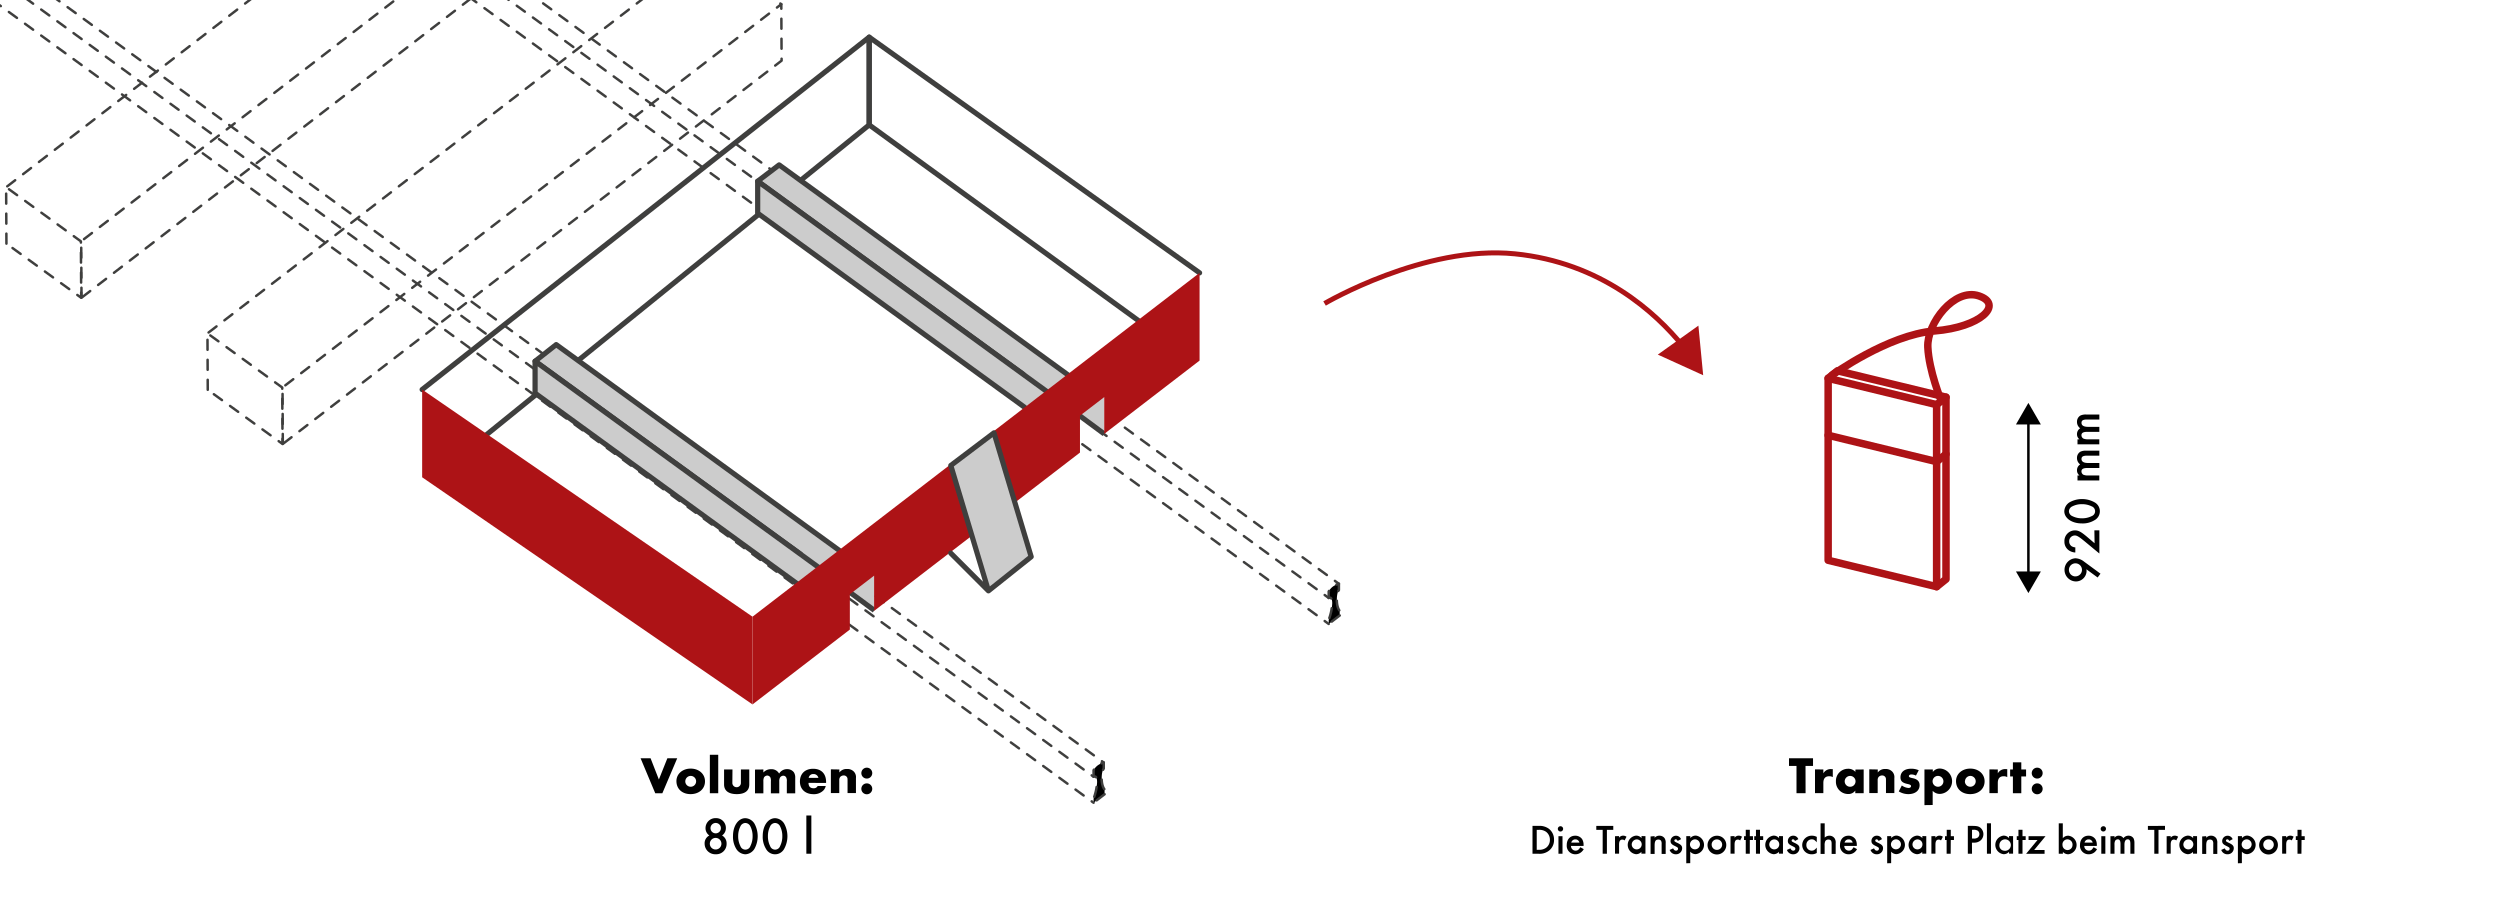 <svg xmlns="http://www.w3.org/2000/svg" viewBox="0 0 1000 360"><defs><style>.cls-1,.cls-2,.cls-3,.cls-4,.cls-5{stroke:#3f3f3e;}.cls-1,.cls-2,.cls-4,.cls-5,.cls-6{stroke-linecap:round;}.cls-1,.cls-2,.cls-3,.cls-4,.cls-5,.cls-6{stroke-linejoin:round;}.cls-1,.cls-2{stroke-dasharray:4;}.cls-2,.cls-4,.cls-6,.cls-7,.cls-9{fill:none;}.cls-3,.cls-5{fill:#ccc;}.cls-3,.cls-4,.cls-5{stroke-width:2.08px;}.cls-6,.cls-7{stroke:#ad1316;}.cls-6{stroke-width:3px;}.cls-7{stroke-width:2px;}.cls-8{fill:#ad1316;}.cls-9{stroke:#000;}</style></defs><g id="Vrstva_2" data-name="Vrstva 2"><path class="cls-1" d="M441.84,317.7l-4.41,3.39v-1.65a21.27,21.27,0,0,0,1.41-6.6c0-3-1.41-2.14-1.41-2.14v-2.58a5.69,5.69,0,0,1,1.89-2.13,8.22,8.22,0,0,1,2.18-1v2.44s-.83.88-.83,4,1.14,4.32,1.14,4.32Z"/><line class="cls-2" x1="-37.61" y1="-44.25" x2="441.52" y2="305.03"/><line class="cls-2" x1="-41.7" y1="-38.59" x2="437.43" y2="310.69"/><line class="cls-2" x1="-41.7" y1="-28.19" x2="437.43" y2="321.09"/><path class="cls-1" d="M535.89,246.19l-4.41,3.39v-1.65a21.27,21.27,0,0,0,1.41-6.6c0-3.05-1.41-2.14-1.41-2.14v-2.58a5.69,5.69,0,0,1,1.89-2.13,8.35,8.35,0,0,1,2.19-1V236s-.83.88-.83,4,1.13,4.32,1.13,4.32Z"/><line class="cls-2" x1="107.38" y1="-78.79" x2="535.57" y2="233.52"/><line class="cls-2" x1="103.29" y1="-73.13" x2="531.48" y2="239.18"/><line class="cls-2" x1="103.29" y1="-62.73" x2="531.48" y2="249.58"/><polyline class="cls-3" points="349.73 244.15 335.35 233.53 349.73 226.38"/><polyline class="cls-3" points="441.69 173.56 427.32 162.94 441.69 155.79"/><polyline class="cls-4" points="193.21 175 347.68 49.95 347.68 14.86 168.86 155.82"/><polyline class="cls-5" points="320.18 221.66 214.03 144.49 222.48 137.84 337.26 221.3 320.18 234.45"/><polyline class="cls-5" points="328.72 227.88 214.03 144.49 214.03 157.27 320.18 234.45"/><polyline class="cls-5" points="409.21 149.67 303.07 72.49 311.66 65.96 428.03 150.57 411.52 163.93"/><polyline class="cls-5" points="418.57 156.49 303.07 72.5 303.07 85.28 409.88 162.94"/><path d="M263.55,311.81l3.4-8.51h3.94l-5.95,14H262.1l-5.87-14h4Z"/><path d="M282,312.53c0,3-2.37,5.12-5.77,5.12s-5.66-2.14-5.66-5.21c0-2.87,2.43-5,5.7-5S282,309.55,282,312.53Zm-7.89,0a2.17,2.17,0,1,0,2.16-2.17A2.19,2.19,0,0,0,274.12,312.49Z"/><path d="M287.29,317.29h-3.35V301.91h3.35Z"/><path d="M292.94,313.18a1.71,1.71,0,1,0,3.42,0v-5.39h3.35v6c0,2.52-1.76,3.86-5,3.86s-5.08-1.34-5.08-3.86v-6h3.36Z"/><path d="M305.35,307.79V309a4,4,0,0,1,3.09-1.32,3.43,3.43,0,0,1,3.21,1.76,3.63,3.63,0,0,1,3.23-1.78,3.24,3.24,0,0,1,2.68,1.28,3.81,3.81,0,0,1,.53,2.22v6.17h-3.36v-4.7a3,3,0,0,0-.19-1.51,1.29,1.29,0,0,0-1.21-.84,1.59,1.59,0,0,0-1.39.88,3.28,3.28,0,0,0-.23,1.47v4.7h-3.36v-4.7a3.82,3.82,0,0,0-.14-1.51,1.45,1.45,0,0,0-1.3-.9,1.6,1.6,0,0,0-1.33.79,3.77,3.77,0,0,0-.23,1.62v4.7H302v-9.5Z"/><path d="M323.41,313.16c0,1.42.69,2.14,2,2.14a1.68,1.68,0,0,0,1.66-.91h3.23a3.89,3.89,0,0,1-.84,1.68,5.28,5.28,0,0,1-4.05,1.6c-3.3,0-5.44-2-5.44-5.06s2-5.1,5.29-5.1,5.18,2,5.18,5.31v.34Zm3.95-2a1.94,1.94,0,0,0-2-1.54,1.78,1.78,0,0,0-1.88,1.54Z"/><path d="M335.75,307.79V309a3.49,3.49,0,0,1,3-1.4,3.57,3.57,0,0,1,2.75,1,3.21,3.21,0,0,1,.88,2.63v6h-3.36v-4.8c0-1,0-1.16-.21-1.52a1.47,1.47,0,0,0-1.34-.73,1.92,1.92,0,0,0-1.41.63,2,2,0,0,0-.35,1.32v5.1h-3.36v-9.5Z"/><path d="M348.9,309.23a2.18,2.18,0,1,1-2.18-2.16A2.17,2.17,0,0,1,348.9,309.23Zm0,6.28a2.18,2.18,0,1,1-2.18-2.16A2.18,2.18,0,0,1,348.9,315.51Z"/><path d="M282.21,331.25a4,4,0,0,1,4.09-4,3.91,3.91,0,0,1,4.05,4,3.52,3.52,0,0,1-1.53,2.94,3.59,3.59,0,0,1,1.82,3.27,4.12,4.12,0,0,1-4.32,4.24,4.24,4.24,0,0,1-4.47-4.21,3.49,3.49,0,0,1,1.89-3.3A3.51,3.51,0,0,1,282.21,331.25Zm1.72,6.19a2.32,2.32,0,1,0,2.31-2.28A2.33,2.33,0,0,0,283.93,337.44Zm.27-6.19a2.08,2.08,0,1,0,2.08-2.07A2.09,2.09,0,0,0,284.2,331.25Z"/><path d="M301.78,329.45a10.44,10.44,0,0,1,0,10.09,4.56,4.56,0,0,1-3.63,2.18,4.5,4.5,0,0,1-3.65-2.18,9.16,9.16,0,0,1-1.3-5.14c0-4.09,2.12-7.13,4.95-7.13A4.51,4.51,0,0,1,301.78,329.45Zm-5.62,1.11a8.42,8.42,0,0,0-.89,3.86,8.51,8.51,0,0,0,.89,4,2.11,2.11,0,0,0,4,0,8.62,8.62,0,0,0,.88-3.93,8.43,8.43,0,0,0-.88-3.92,2.28,2.28,0,0,0-2-1.38A2.23,2.23,0,0,0,296.16,330.56Z"/><path d="M313.67,329.45a10.44,10.44,0,0,1,0,10.09,4.13,4.13,0,0,1-7.28,0,9.16,9.16,0,0,1-1.3-5.14c0-4.09,2.12-7.13,5-7.13A4.49,4.49,0,0,1,313.67,329.45Zm-5.62,1.11a8.41,8.41,0,0,0-.88,3.86,8.51,8.51,0,0,0,.88,4,2.11,2.11,0,0,0,4,0,8.62,8.62,0,0,0,.88-3.93,8.43,8.43,0,0,0-.88-3.92,2.28,2.28,0,0,0-2-1.38A2.23,2.23,0,0,0,308.05,330.56Z"/><path d="M324.54,341.49h-2V326.2h2Z"/><polygon class="cls-6" points="774.65 234.67 731.26 224.11 731.26 151.32 774.65 161.87 774.65 234.67"/><polyline class="cls-6" points="731.26 151.32 735.01 148.31 778.4 158.87 778.4 231.66 774.65 234.67"/><path class="cls-7" d="M673.08,138.32c-10.79-13.23-32.57-33.32-67.15-36.79-36.1-3.63-76.11,19.87-76.11,19.87"/><polygon class="cls-8" points="679.36 130.25 681.27 150.1 663.12 141.84 679.36 130.25"/><line class="cls-6" x1="774.65" y1="184.66" x2="731.26" y2="174.11"/><line class="cls-6" x1="778.4" y1="158.87" x2="774.65" y2="161.87"/><line class="cls-6" x1="778.4" y1="181.66" x2="774.65" y2="184.66"/><path d="M722.23,317.29H718.6V306.38h-3V303.3h9.61v3.08h-3Z"/><path d="M729.34,307.79v1.55a3.35,3.35,0,0,1,3.12-1.7c.17,0,.34,0,.66,0v3.21a2.78,2.78,0,0,0-1.43-.35c-1.57,0-2.35.9-2.35,2.68v4.07H726v-9.5Z"/><path d="M745.47,307.79v9.5h-3.36v-1.05a3.39,3.39,0,0,1-2.93,1.37,4.89,4.89,0,0,1-4.81-5.1,4.84,4.84,0,0,1,4.79-5,3.78,3.78,0,0,1,3,1.24v-.92Zm-7.59,4.72a2.17,2.17,0,1,0,2.16-2.14A2.18,2.18,0,0,0,737.88,312.51Z"/><path d="M751.11,307.79V309a3.49,3.49,0,0,1,3-1.4,3.56,3.56,0,0,1,2.75,1,3.21,3.21,0,0,1,.88,2.63v6h-3.35v-4.8c0-1,0-1.16-.21-1.52a1.5,1.5,0,0,0-1.35-.73,1.9,1.9,0,0,0-1.4.63,2,2,0,0,0-.36,1.32v5.1h-3.36v-9.5Z"/><path d="M766.38,310.24a4.12,4.12,0,0,0-1.82-.46c-.59,0-1,.29-1,.67s.25.55,1.51.82c1.87.38,2.77,1.28,2.77,2.81,0,2.16-1.78,3.57-4.53,3.57a7.33,7.33,0,0,1-3.8-1.09l1.22-2.37a5.37,5.37,0,0,0,2.68,1c.61,0,1-.31,1-.73s-.29-.63-1.43-.88c-2-.42-2.79-1.16-2.79-2.65,0-2.12,1.62-3.44,4.24-3.44a7.29,7.29,0,0,1,3.07.61Z"/><path d="M769.78,322.05V307.79h3.35v1a3.42,3.42,0,0,1,2.94-1.37,5.08,5.08,0,0,1,0,10.14,3.81,3.81,0,0,1-3-1.24v5.68Zm3.25-9.52a2.17,2.17,0,0,0,4.34,0,2.17,2.17,0,1,0-4.34,0Z"/><path d="M793.84,312.53c0,3-2.37,5.12-5.77,5.12s-5.66-2.14-5.66-5.21c0-2.87,2.43-5,5.7-5S793.84,309.55,793.84,312.53Zm-7.89,0a2.17,2.17,0,1,0,2.16-2.17A2.19,2.19,0,0,0,786,312.49Z"/><path d="M799.12,307.79v1.55a3.35,3.35,0,0,1,3.13-1.7c.17,0,.33,0,.65,0v3.21a2.75,2.75,0,0,0-1.43-.35c-1.57,0-2.35.9-2.35,2.68v4.07h-3.35v-9.5Z"/><path d="M808.52,317.29h-3.36v-6.71h-1.11v-2.79h1.11v-2.86h3.36v2.86h1.91v2.79h-1.91Z"/><path d="M817.06,309.23a2.18,2.18,0,1,1-2.19-2.16A2.17,2.17,0,0,1,817.06,309.23Zm0,6.28a2.18,2.18,0,1,1-2.19-2.16A2.18,2.18,0,0,1,817.06,315.51Z"/><path d="M613,330.36h2.34a6.38,6.38,0,0,1,4.12,1.08,5.38,5.38,0,0,1,2.15,4.48,5.28,5.28,0,0,1-2.23,4.5,6,6,0,0,1-4.08,1.07H613Zm2.44,9.55a4.56,4.56,0,0,0,3-.8,3.88,3.88,0,0,0,1.52-3.18,3.94,3.94,0,0,0-1.52-3.2,4.65,4.65,0,0,0-3-.79h-.75v8Z"/><path d="M625.25,331.54a1.06,1.06,0,1,1-1.07-1.05A1.05,1.05,0,0,1,625.25,331.54Zm-.25,9.95h-1.62v-7H625Z"/><path d="M628.4,338.37a1.83,1.83,0,0,0,1.82,1.89c.82,0,1.26-.32,1.91-1.37l1.37.77a4,4,0,0,1-1,1.2,3.56,3.56,0,0,1-2.37.85A3.4,3.4,0,0,1,626.7,338c0-2.23,1.35-3.72,3.39-3.72a3.3,3.3,0,0,1,2.77,1.39,4.38,4.38,0,0,1,.57,2.32v.38Zm3.36-1.32a1.6,1.6,0,0,0-1.64-1.3,1.65,1.65,0,0,0-1.62,1.3Z"/><path d="M642.76,341.49h-1.69v-9.55h-2.55v-1.58h6.79v1.58h-2.55Z"/><path d="M647.63,334.46v.64a2,2,0,0,1,1.62-.84,2.3,2.3,0,0,1,1.35.44l-.75,1.48a1.39,1.39,0,0,0-.9-.35c-.9,0-1.32.64-1.32,2v3.64H646v-7Z"/><path d="M658.18,334.46v7h-1.62v-.73a2.84,2.84,0,0,1-2.16.95,3.74,3.74,0,0,1,0-7.43,2.79,2.79,0,0,1,2.21,1v-.82ZM652.7,338a2,2,0,1,0,1.95-2.24A2.06,2.06,0,0,0,652.7,338Z"/><path d="M661.85,334.46v.66a2.37,2.37,0,0,1,1.92-.84,2.49,2.49,0,0,1,2.06,1,3.25,3.25,0,0,1,.44,2v4.3h-1.62v-3.92a2.45,2.45,0,0,0-.22-1.34,1.23,1.23,0,0,0-1.08-.5c-1.1,0-1.5.64-1.5,2.37v3.39h-1.62v-7Z"/><path d="M671.07,336.38c-.21-.45-.46-.65-.8-.65a.51.51,0,0,0-.53.5c0,.31.18.46.93.81,1.74.8,2.19,1.28,2.19,2.3a2.42,2.42,0,0,1-2.5,2.37,2.56,2.56,0,0,1-2.51-1.74l1.39-.63c.38.7.65.92,1.13.92a.76.76,0,0,0,.84-.75c0-.46-.1-.54-1.62-1.29-1-.52-1.37-1-1.37-1.82a2.17,2.17,0,0,1,4.19-.73Z"/><path d="M674.51,345.31V334.46h1.62v.77a2.87,2.87,0,0,1,2.17-1,3.74,3.74,0,0,1,0,7.43,2.84,2.84,0,0,1-2.2-1v4.6ZM676,338a2,2,0,1,0,2-2.26A2.06,2.06,0,0,0,676,338Z"/><path d="M690.51,338a3.75,3.75,0,1,1-3.75-3.71A3.68,3.68,0,0,1,690.51,338Zm-5.84,0a2.1,2.1,0,1,0,2.09-2.24A2.05,2.05,0,0,0,684.67,338Z"/><path d="M693.83,334.46v.64a2,2,0,0,1,1.62-.84,2.3,2.3,0,0,1,1.35.44l-.75,1.48a1.36,1.36,0,0,0-.9-.35c-.9,0-1.32.64-1.32,2v3.64h-1.62v-7Z"/><path d="M699.92,341.49H698.3V336h-.68v-1.52h.68v-2.57h1.62v2.57h1.27V336h-1.27Z"/><path d="M704,341.49h-1.62V336h-.68v-1.52h.68v-2.57H704v2.57h1.27V336H704Z"/><path d="M713.19,334.46v7h-1.62v-.73a2.82,2.82,0,0,1-2.15.95,3.74,3.74,0,0,1,0-7.43,2.77,2.77,0,0,1,2.2,1v-.82ZM707.72,338a2,2,0,1,0,1.95-2.24A2.05,2.05,0,0,0,707.72,338Z"/><path d="M718,336.38c-.22-.45-.47-.65-.81-.65a.51.51,0,0,0-.53.5c0,.31.18.46.93.81,1.74.8,2.19,1.28,2.19,2.3a2.42,2.42,0,0,1-2.5,2.37,2.56,2.56,0,0,1-2.51-1.74l1.39-.63c.38.7.65.92,1.13.92a.76.76,0,0,0,.84-.75c0-.46-.1-.54-1.62-1.29-1-.52-1.37-1-1.37-1.82a2.1,2.1,0,0,1,2.19-2.12,2.07,2.07,0,0,1,2,1.39Z"/><path d="M726.69,336.92c-.75-.9-1.24-1.19-2-1.19a2.15,2.15,0,0,0-2.14,2.26,2.12,2.12,0,0,0,2.11,2.27c.8,0,1.27-.29,2.05-1.22v2.15a3.78,3.78,0,0,1-2,.52,3.69,3.69,0,0,1-3.82-3.71,3.75,3.75,0,0,1,3.84-3.72,4,4,0,0,1,2,.49Z"/><path d="M729.88,329.32v5.73a2.64,2.64,0,0,1,1.92-.77,2.51,2.51,0,0,1,2,1,3,3,0,0,1,.47,2v4.3h-1.62v-4.15c0-1.12-.38-1.61-1.27-1.61a1.43,1.43,0,0,0-1.25.59,3.92,3.92,0,0,0-.28,1.78v3.39h-1.62V329.32Z"/><path d="M737.72,338.37a1.82,1.82,0,0,0,1.82,1.89c.82,0,1.25-.32,1.9-1.37l1.37.77a4,4,0,0,1-.95,1.2,3.6,3.6,0,0,1-2.37.85A3.4,3.4,0,0,1,736,338c0-2.23,1.35-3.72,3.38-3.72a3.29,3.29,0,0,1,2.77,1.39,4.38,4.38,0,0,1,.57,2.32v.38Zm3.35-1.32a1.59,1.59,0,0,0-1.63-1.3,1.63,1.63,0,0,0-1.62,1.3Z"/><path d="M751.44,336.38c-.22-.45-.47-.65-.81-.65a.51.51,0,0,0-.53.5c0,.31.18.46.94.81,1.73.8,2.18,1.28,2.18,2.3a2.42,2.42,0,0,1-2.5,2.37,2.56,2.56,0,0,1-2.51-1.74l1.39-.63c.38.7.65.92,1.13.92a.75.75,0,0,0,.84-.75c0-.46-.1-.54-1.62-1.29-1-.52-1.37-1-1.37-1.82a2.1,2.1,0,0,1,2.19-2.12,2.07,2.07,0,0,1,2,1.39Z"/><path d="M754.87,345.31V334.46h1.62v.77a2.88,2.88,0,0,1,2.17-1,3.74,3.74,0,0,1,0,7.43,2.85,2.85,0,0,1-2.2-1v4.6Zm1.52-7.32a2,2,0,1,0,2-2.26A2.06,2.06,0,0,0,756.39,338Z"/><path d="M770.51,334.46v7h-1.62v-.73a2.82,2.82,0,0,1-2.15.95,3.74,3.74,0,0,1,0-7.43,2.77,2.77,0,0,1,2.2,1v-.82ZM765,338a2,2,0,1,0,2-2.24A2.06,2.06,0,0,0,765,338Z"/><path d="M774.18,334.46v.64a2,2,0,0,1,1.62-.84,2.3,2.3,0,0,1,1.35.44l-.75,1.48a1.39,1.39,0,0,0-.9-.35c-.9,0-1.32.64-1.32,2v3.64h-1.62v-7Z"/><path d="M780.27,341.49h-1.62V336H778v-1.52h.69v-2.57h1.62v2.57h1.27V336h-1.27Z"/><path d="M788.81,341.49h-1.68V330.36H789c1.7,0,2.4.17,3.12.7a3.37,3.37,0,0,1,.25,5,3.86,3.86,0,0,1-2.8,1h-.79Zm.62-6.07a2.53,2.53,0,0,0,1.75-.46,1.75,1.75,0,0,0,.57-1.33,1.64,1.64,0,0,0-.62-1.32,2.91,2.91,0,0,0-1.77-.4h-.55v3.51Z"/><path d="M796.39,341.49h-1.62V329.32h1.62Z"/><path d="M805.23,334.46v7h-1.61v-.73a2.86,2.86,0,0,1-2.16.95,3.74,3.74,0,0,1-.05-7.43,2.81,2.81,0,0,1,2.21,1v-.82ZM799.76,338a2.06,2.06,0,0,0,1.94,2.29,2.29,2.29,0,1,0-1.94-2.29Z"/><path d="M809,341.49h-1.62V336h-.68v-1.52h.68v-2.57H809v2.57h1.27V336H809Z"/><path d="M817.83,340v1.52h-7.39L815,336h-3.58v-1.52h6.79L813.66,340Z"/><path d="M825.12,335.28a2.81,2.81,0,0,1,2.21-1,3.74,3.74,0,0,1,0,7.43,2.88,2.88,0,0,1-2.17-.95v.73H823.5V329.32h1.62ZM825,338a2,2,0,1,0,4,.05,2.08,2.08,0,0,0-1.94-2.31A2,2,0,0,0,825,338Z"/><path d="M833.72,338.37a1.82,1.82,0,0,0,1.82,1.89c.81,0,1.25-.32,1.9-1.37l1.37.77a4.2,4.2,0,0,1-.95,1.2,3.6,3.6,0,0,1-2.37.85A3.4,3.4,0,0,1,832,338c0-2.23,1.36-3.72,3.39-3.72a3.3,3.3,0,0,1,2.77,1.39,4.38,4.38,0,0,1,.57,2.32v.38Zm3.35-1.32a1.6,1.6,0,0,0-1.63-1.3,1.63,1.63,0,0,0-1.62,1.3Z"/><path d="M842.39,331.54a1.06,1.06,0,1,1-2.12,0,1.08,1.08,0,0,1,1.06-1.05A1,1,0,0,1,842.39,331.54Zm-.25,9.95h-1.62v-7h1.62Z"/><path d="M845.8,334.46v.66a2,2,0,0,1,1.68-.84,2.18,2.18,0,0,1,1.89,1,2.46,2.46,0,0,1,2.07-1,2.28,2.28,0,0,1,2,1.1,4.17,4.17,0,0,1,.33,1.77v4.34h-1.62v-3.9c0-1.34-.3-1.86-1.08-1.86s-1.29.65-1.29,2.14v3.62H848.2V337.6c0-1.28-.35-1.87-1.08-1.87a1.25,1.25,0,0,0-1.09.64,3.29,3.29,0,0,0-.23,1.5v3.62h-1.62v-7Z"/><path d="M863.4,341.49h-1.68v-9.55h-2.56v-1.58H866v1.58H863.4Z"/><path d="M868.28,334.46v.64a2,2,0,0,1,1.61-.84,2.3,2.3,0,0,1,1.36.44l-.75,1.48a1.4,1.4,0,0,0-.91-.35c-.9,0-1.31.64-1.31,2v3.64h-1.62v-7Z"/><path d="M878.82,334.46v7H877.2v-.73a2.82,2.82,0,0,1-2.15.95,3.74,3.74,0,0,1,0-7.43,2.77,2.77,0,0,1,2.2,1v-.82ZM873.35,338a2,2,0,1,0,1.95-2.24A2.06,2.06,0,0,0,873.35,338Z"/><path d="M882.49,334.46v.66a2.38,2.38,0,0,1,1.92-.84,2.49,2.49,0,0,1,2.07,1,3.25,3.25,0,0,1,.44,2v4.3H885.3v-3.92a2.45,2.45,0,0,0-.22-1.34,1.23,1.23,0,0,0-1.09-.5c-1.1,0-1.5.64-1.5,2.37v3.39h-1.62v-7Z"/><path d="M891.72,336.38c-.22-.45-.47-.65-.8-.65a.52.52,0,0,0-.54.5c0,.31.19.46.94.81,1.74.8,2.19,1.28,2.19,2.3a2.43,2.43,0,0,1-2.51,2.37,2.55,2.55,0,0,1-2.5-1.74l1.38-.63c.39.7.66.92,1.14.92a.75.75,0,0,0,.83-.75c0-.46-.1-.54-1.62-1.29-1-.52-1.36-1-1.36-1.82a2.17,2.17,0,0,1,4.19-.73Z"/><path d="M895.16,345.31V334.46h1.62v.77a2.85,2.85,0,0,1,2.17-1,3.74,3.74,0,0,1,0,7.43,2.82,2.82,0,0,1-2.2-1v4.6Zm1.51-7.32a2,2,0,1,0,2-2.26A2.06,2.06,0,0,0,896.67,338Z"/><path d="M911.16,338a3.75,3.75,0,1,1-3.75-3.71A3.68,3.68,0,0,1,911.16,338Zm-5.84,0a2.1,2.1,0,1,0,2.09-2.24A2.05,2.05,0,0,0,905.32,338Z"/><path d="M914.48,334.46v.64a2,2,0,0,1,1.62-.84,2.3,2.3,0,0,1,1.35.44l-.75,1.48a1.39,1.39,0,0,0-.9-.35c-.9,0-1.32.64-1.32,2v3.64h-1.62v-7Z"/><path d="M920.57,341.49H919V336h-.68v-1.52H919v-2.57h1.62v2.57h1.27V336h-1.27Z"/><path d="M839.05,231l-4.49-3.29a4.73,4.73,0,0,1,.07.75,4.27,4.27,0,0,1-4.33,4.12,4.64,4.64,0,0,1-.12-9.27,5.94,5.94,0,0,1,3.45,1.34l6.56,4.82Zm-8.91-.45a2.61,2.61,0,1,0-2.57-2.61A2.62,2.62,0,0,0,830.14,230.57Z"/><path d="M837.75,212.14h2v9.27l-5.8-4.8c-2.34-1.93-3.18-2.42-4-2.42a2.28,2.28,0,0,0-2.28,2.35,2.33,2.33,0,0,0,.95,1.93,3.19,3.19,0,0,0,1.51.48V221a5,5,0,0,1-2.5-.8,4.13,4.13,0,0,1-1.86-3.6,4.24,4.24,0,0,1,4.18-4.45c1.49,0,2.54.58,5.36,3l2.52,2.15Z"/><path d="M827.84,200.91a10.24,10.24,0,0,1,9.95,0,4.07,4.07,0,0,1,0,7.18,9,9,0,0,1-5.07,1.28c-4,0-7-2.09-7-4.88A4.42,4.42,0,0,1,827.84,200.91Zm1.1,5.54a8.28,8.28,0,0,0,3.8.87,8.38,8.38,0,0,0,3.93-.87,2.08,2.08,0,0,0,0-3.91,8.48,8.48,0,0,0-3.86-.87,8.31,8.31,0,0,0-3.87.87,2.27,2.27,0,0,0-1.37,2A2.21,2.21,0,0,0,828.94,206.45Z"/><path d="M831,190.19h.8a2.49,2.49,0,0,1-1-2.09,2.68,2.68,0,0,1,1.28-2.33,3.05,3.05,0,0,1-1.28-2.57,2.82,2.82,0,0,1,1.36-2.52,5,5,0,0,1,2.2-.42h5.38v2h-4.85c-1.65,0-2.29.37-2.29,1.35s.81,1.59,2.65,1.59h4.49v2H834.9c-1.6,0-2.32.44-2.32,1.35a1.56,1.56,0,0,0,.78,1.35,4.32,4.32,0,0,0,1.87.28h4.49v2H831Z"/><path d="M831,175.74h.8a2.5,2.5,0,0,1-1-2.09,2.7,2.7,0,0,1,1.28-2.34,3.05,3.05,0,0,1-1.28-2.57,2.83,2.83,0,0,1,1.36-2.52,5,5,0,0,1,2.2-.42h5.38v2h-4.85c-1.65,0-2.29.37-2.29,1.35s.81,1.59,2.65,1.59h4.49v2H834.9c-1.6,0-2.32.43-2.32,1.34a1.56,1.56,0,0,0,.78,1.35,4.29,4.29,0,0,0,1.87.29h4.49v2H831Z"/><line class="cls-9" x1="811.36" y1="168.33" x2="811.36" y2="230.04"/><polygon points="806.38 169.79 811.36 161.16 816.35 169.79 806.38 169.79"/><polygon points="806.38 228.58 811.36 237.22 816.35 228.58 806.38 228.58"/><path class="cls-6" d="M732.78,150.1s22.45-16.24,41-17.72,27.7-10.6,17.83-14-20.92,11-20.48,20.48,5.38,21.5,5.38,21.5"/><polygon class="cls-8" points="301 281.77 168.86 190.91 168.86 155.82 301 246.68 301 281.77"/><polyline class="cls-4" points="455.47 128.32 347.68 49.95 347.68 14.86 479.83 109.14"/><polygon class="cls-8" points="301 246.68 301 281.77 339.94 251.82 339.94 237.7 349.64 230.26 349.64 244.36 431.99 181.02 431.99 166.28 441.69 158.84 441.69 173.56 479.83 144.23 479.83 109.14 301 246.68"/><polyline class="cls-5" points="395.38 236.33 412.47 222.7 397.59 173.14 380.32 186.19 395.38 236.33 380.32 221.27"/><polyline class="cls-2" points="83.43 133 282.94 -20.31 312.52 1.68"/><polygon class="cls-2" points="113.13 177.57 113.01 154.99 312.52 1.68 312.64 24.26 113.13 177.57"/><polygon class="cls-2" points="83.1 155.92 82.98 133.34 112.89 155 113.01 177.58 83.1 155.92"/><polyline class="cls-2" points="2.9 74.53 202.4 -78.79 231.99 -56.8"/><polygon class="cls-2" points="32.6 119.09 32.48 96.51 231.99 -56.8 232.11 -34.22 32.6 119.09"/><polygon class="cls-2" points="2.57 97.45 2.45 74.87 32.35 96.53 32.48 119.11 2.57 97.45"/></g></svg>
